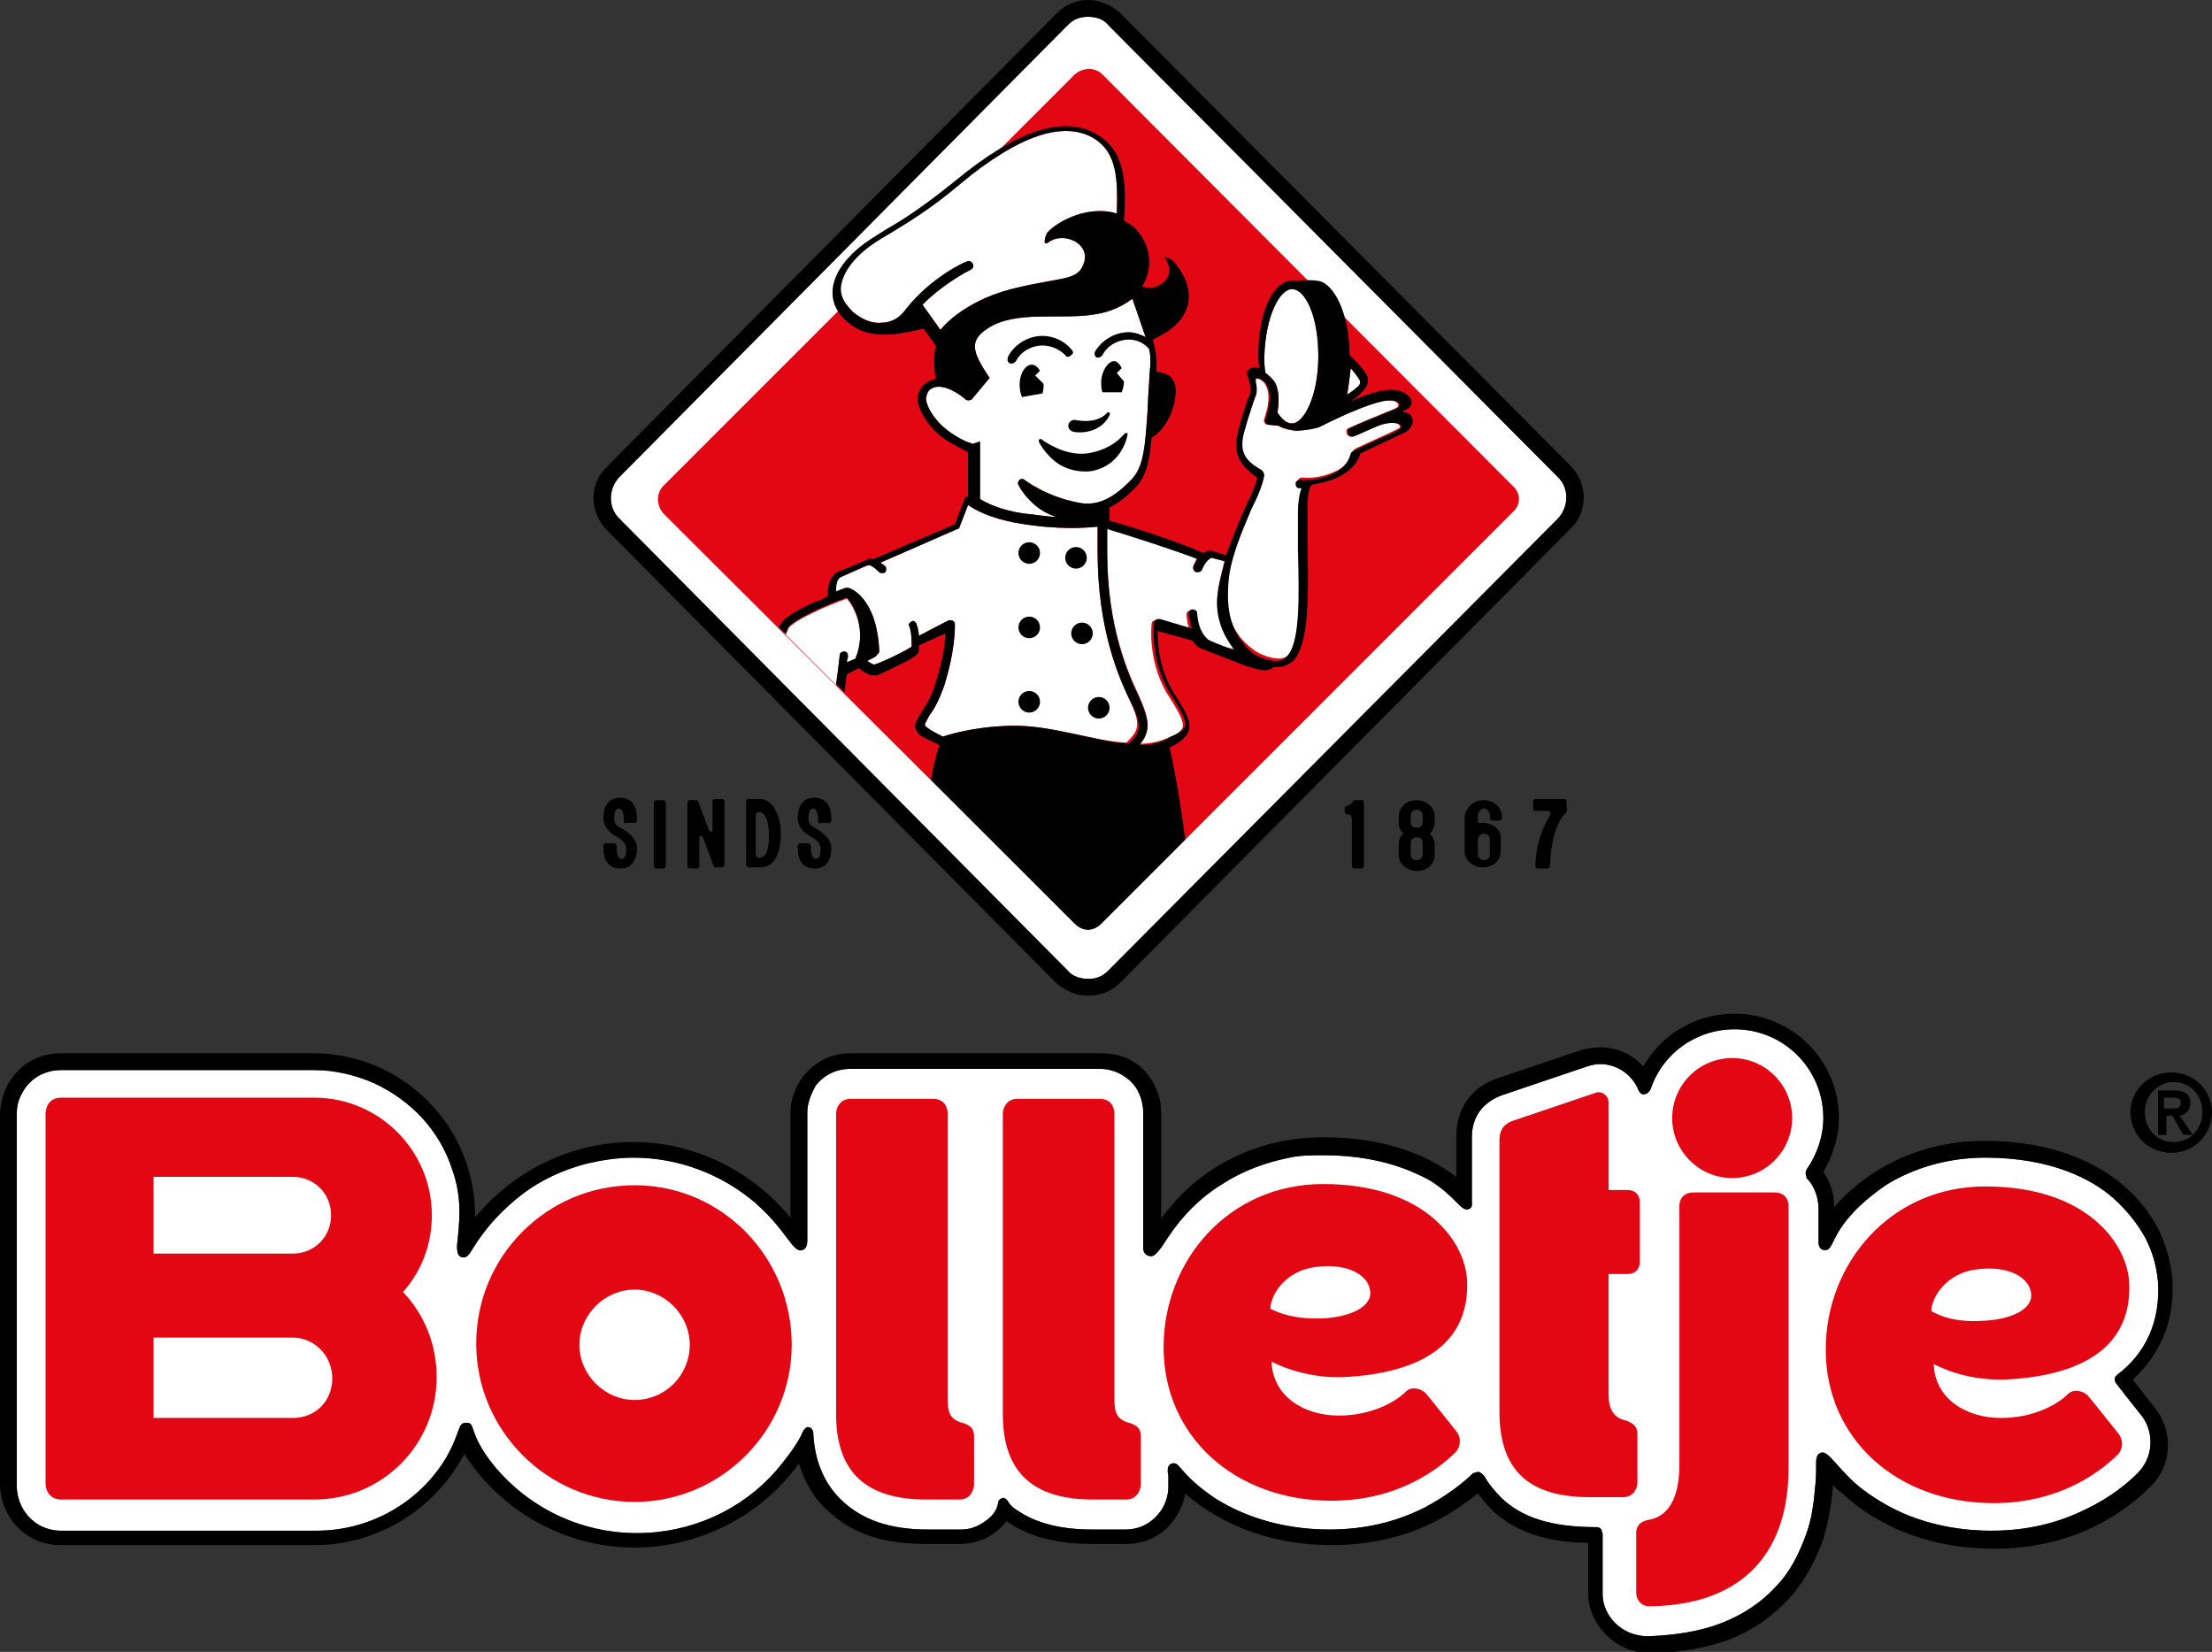 <?xml version="1.0" encoding="utf-8"?>
<!-- Generator: Adobe Illustrator 25.4.1, SVG Export Plug-In . SVG Version: 6.00 Build 0)  -->
<svg version="1.1" id="Laag_1" xmlns="http://www.w3.org/2000/svg" xmlns:xlink="http://www.w3.org/1999/xlink" x="0px" y="0px"
	 viewBox="0 0 184.4 137.7" style="enable-background:new 0 0 184.4 137.7;" xml:space="preserve">
<rect x="0" y="0" width="184.4" height="137.7" fill="#333333" stroke="none"/>
<style type="text/css">
	.st0{fill:#FFFFFF;}
	.st1{fill:#E30613;}
	.st2{fill:none;}
</style>
<g id="Woordbeeld">
	<path class="st0" d="M178.2,122.8c-0.8,0.8-2.2,2-4.3,3c-2.4,1.2-5,1.8-7.9,1.8c-3.1,0-6.3-0.7-9-2.3c-1.2-0.7-2.3-1.5-3.2-2.5
		c-0.4-0.4-0.8-0.9-1.2-1.3c-0.2-0.2-0.5-0.5-0.8-0.4c-0.3,0.1-0.4,0.4-0.4,0.8c0,0.7,0,1.5-0.1,2.2c0,0,0,0,0,0
		c-0.1,1.3-0.3,2.6-0.7,3.7c-0.6,1.7-1.4,3.3-2.6,4.5c-1.2,1.3-2.7,2.3-4.5,3s-3.8,1-6.1,1.1h0c-2.3,0-3.8-1.8-3.8-3.5v-4.9
		c0-0.1,0-0.1,0-0.1c0-0.1-0.1-0.3-0.1-0.4c-0.1-0.1-0.2-0.2-0.4-0.2c-2.8,0-5.8-0.4-7.9-2.4c-0.6-0.6-1.1-1.2-1.5-1.9
		c-0.1-0.1-0.2-0.2-0.4-0.3c0,0-0.1,0-0.1,0c-0.1,0-0.3,0.1-0.4,0.1c-0.8,0.8-2.2,1.9-4.1,2.9c-2.4,1.2-5,1.8-7.9,1.8
		c-3.5,0-6.8-0.9-9.5-2.6c-3.1-2.1-2.9-3.1-3.6-2.9c-0.4,0.1-0.4,0.6-0.3,1v0.9c0,0.7-0.2,1.4-0.6,2c-0.7,1-1.7,1.6-3,1.6H91
		c-2.5,0-4.6-0.5-6.2-1.6c-0.5-0.3-0.7-0.6-0.8-0.8c-0.2-0.2-0.3-0.3-0.5-0.2c-0.2,0.1-0.3,0.2-0.3,0.4c-0.1,0.7-0.6,1.2-1.2,1.6
		c-0.6,0.4-1.2,0.6-1.9,0.6h-2.8c-3.1,0-5.4-0.8-7.1-2.4c-1.6-1.5-2.3-3.5-2.4-5.6c0-0.3-0.2-0.5-0.3-0.5c-0.2-0.1-0.4,0-0.6,0.4
		c-0.2,0.5-0.7,1.4-2.2,3.2c0,0,0,0,0,0c-2.9,3.3-7.1,5.2-11.6,5.2c-4.7,0-9-2.1-11.9-5.6c-2.2-2.7-1.5-3.6-2.3-3.6
		c-0.8,0-0.4,0.6-1.7,2.9c-2.2,3.7-6.3,6.1-10.8,6.1H5.1c-2.3,0-3.7-1.9-3.7-3.7V92.9c0-0.3,0-1,0.4-1.7c0.6-1.2,1.8-2,3.3-2h21.1
		c1.7,0,3.4,0.4,5,1.1c1.5,0.7,2.9,1.7,4,2.9c1.1,1.2,2,2.7,2.5,4.3c0.4,1.1,0.6,2.3,0.6,3.5c0,0.9-0.1,1.9-0.2,2.8
		c0,0.4,0,0.9,0.4,1c0.4,0.1,0.6-0.2,0.9-0.7c1.1-1.8,2.5-3.3,4.2-4.6c1.6-1.2,3.4-2,5.3-2.5c1.3-0.3,2.6-0.5,3.9-0.5
		c3.8,0,7.4,1.4,10.2,3.8c0,0,0,0,0.1,0.1c0,0,0,0,0,0c2.5,2.2,3,4.1,3.8,3.8c0.3-0.1,0.4-0.4,0.4-0.8V92.7c0-0.7,0.3-1.5,0.7-2.2
		c0.7-0.9,1.7-1.4,2.9-1.4h20.8c1.1,0,2.1,0.5,2.8,1.3c0.5,0.6,0.8,1.5,0.8,2.3c0,0.6,0,1.3,0,1.9c0,1.3,0,2.7,0,4
		c0,1.2,0,2.5,0,3.8c0,0.5,0,1,0,1.6c0,0.3,0.1,0.6,0.5,0.7c0.4,0.1,0.6-0.2,1-0.7c0.2-0.3,0.4-0.6,0.6-0.9c1.2-1.8,2.7-3.3,4.5-4.4
		c1.7-1.1,3.6-1.8,5.6-2.2c0.9-0.2,1.9-0.2,2.8-0.2c4.1,0,6.9,1,8.9,2.1c2.1,1.3,2.6,2.6,3.2,2.4c0.4-0.1,0.3-0.5,0.3-0.7l0-1.9
		v-3.4c0-1.7,0.9-2.9,2.5-3.5l7.1-2.4c0.3-0.1,0.7-0.2,1.1-0.2c1.4,0,2.7,0.9,3.2,2.2c0.1,0.2,0.3,0.4,0.5,0.3
		c0.2,0,0.4-0.2,0.5-0.4c1-3,3.8-5,7-5c4.1,0,7.4,3.3,7.4,7.4c0,1.5-0.5,3-1.4,4.3c-0.1,0.2-0.1,0.4,0,0.6c0,0,0,0,0,0.1
		c0.9,0.9,1,2.1,1,2.6c0,0.9,0,1.9,0,2.8c0,0,0,0.6,0.5,0.6c1,0.1,0.2-2,5.1-5.4c2.4-1.5,5.3-2.3,8.3-2.3c5.5,0,8.9,1.8,10.7,3.4
		c1.1,1,2,2.1,2.7,3.4c0.6,1.2,0.9,2.4,1,3.6c0.2,3.2-1,5.9-3.4,7.7c-0.1,0.1-0.2,0.2-0.2,0.3s0,0.3,0.1,0.4c0.3,0.4,1,1.3,2.2,2.8
		C179.6,119.5,179.5,121.5,178.2,122.8z"/>
	<g>
		<path d="M177.8,115c2.3-2.1,3.5-4.9,3.3-8.3c-0.1-1.4-0.5-2.8-1.1-4.1c-0.7-1.4-1.7-2.7-3-3.8c-2-1.7-5.6-3.7-11.6-3.7
			c-4.8,0-9.2,1.9-12.3,5.3c-0.1,0.1-0.1,0.2-0.2,0.2c0-0.6-0.1-1.8-0.9-2.9c0.8-1.4,1.3-2.9,1.3-4.5c0-4.8-3.9-8.7-8.7-8.7
			c-3.2,0-6.1,1.7-7.6,4.4c-0.9-1-2.2-1.6-3.6-1.6c-0.5,0-1,0.1-1.5,0.2l-7.1,2.4c-2.1,0.7-3.4,2.5-3.4,4.8v3.4
			c-2.1-1.6-5.6-3.3-11.1-3.3c-4.8,0-9.2,1.9-12.3,5.3c-0.4,0.5-0.9,1-1.2,1.5v-8.9c0-1.1-0.4-2.2-1.1-3.1c-0.9-1.2-2.3-1.8-3.8-1.8
			H70.9c-1.6,0-3,0.7-4,2c-0.6,0.8-1,1.9-1,2.9v8.8c-3.2-3.9-8-6.3-13.1-6.3c-5.2,0-10,2.4-13.2,6.3c0-0.1,0-0.1,0-0.2
			c0-7.5-6.1-13.5-13.5-13.5H5.1c-2,0-3.6,1-4.5,2.7c-0.5,1-0.6,2-0.6,2.3v30.9c0,2.5,1.9,5.1,5.1,5.1h21.1c5.3,0,10.1-3,12.5-7.6
			c3.1,4.8,8.4,7.8,14.2,7.8c5.5,0,10.6-2.7,13.7-7c0.5,1.6,1.3,3,2.5,4c2,1.9,4.6,2.7,8.1,2.7h2.8c1.6,0,3-0.7,3.9-1.9
			c1.8,1.3,4.2,1.9,7.1,1.9h2.9c1.7,0,3.2-0.8,4.1-2.2c0.4-0.6,0.7-1.3,0.8-2c3.2,2.8,7.5,4.3,12.2,4.3c3,0,5.9-0.6,8.5-1.9
			c1.6-0.8,2.8-1.7,3.7-2.4c0.4,0.5,0.8,1,1.2,1.4c1.9,1.8,4.6,2.7,8,2.7v4.3c0,2.3,2.1,4.9,5.1,4.9h0c2.4,0,4.6-0.4,6.6-1.1
			c2-0.8,3.6-1.9,5-3.4c1.3-1.4,2.2-3.1,2.9-5c0.4-1.4,0.7-2.9,0.8-4.5c0.2,0.2,0.5,0.5,0.8,0.7c3.2,3,7.7,4.6,12.6,4.6
			c3,0,5.9-0.6,8.5-1.9c2.2-1.1,3.7-2.4,4.6-3.3c1.8-1.8,1.9-4.6,0.3-6.6C178.7,116.2,178.2,115.5,177.8,115z M178.2,122.8
			c-0.8,0.8-2.2,2-4.3,3c-2.4,1.2-5,1.8-7.9,1.8c-3.1,0-6.3-0.7-9-2.3c-1.2-0.7-2.3-1.5-3.2-2.5c-0.4-0.4-0.8-0.9-1.2-1.3
			c-0.2-0.2-0.5-0.5-0.8-0.4c-0.3,0.1-0.4,0.4-0.4,0.8c0,0.7,0,1.5-0.1,2.2c0,0,0,0,0,0c-0.1,1.3-0.3,2.6-0.7,3.7
			c-0.6,1.7-1.4,3.3-2.6,4.5c-1.2,1.3-2.7,2.3-4.5,3s-3.8,1-6.1,1.1h0c-2.3,0-3.8-1.8-3.8-3.5v-4.9c0-0.1,0-0.1,0-0.1
			c0-0.1-0.1-0.3-0.1-0.4c-0.1-0.1-0.2-0.2-0.4-0.2c-2.8,0-5.8-0.4-7.9-2.4c-0.6-0.6-1.1-1.2-1.5-1.9c-0.1-0.1-0.2-0.2-0.4-0.3
			c0,0-0.1,0-0.1,0c-0.1,0-0.3,0.1-0.4,0.1c-0.8,0.8-2.2,1.9-4.1,2.9c-2.4,1.2-5,1.8-7.9,1.8c-3.5,0-6.8-0.9-9.5-2.6
			c-3.1-2.1-2.9-3.1-3.6-2.9c-0.4,0.1-0.4,0.6-0.3,1v0.9c0,0.7-0.2,1.4-0.6,2c-0.7,1-1.7,1.6-3,1.6H91c-2.5,0-4.6-0.5-6.2-1.6
			c-0.5-0.3-0.7-0.6-0.8-0.8c-0.2-0.2-0.3-0.3-0.5-0.2c-0.2,0.1-0.3,0.2-0.3,0.4c-0.1,0.7-0.6,1.2-1.2,1.6c-0.6,0.4-1.2,0.6-1.9,0.6
			h-2.8c-3.1,0-5.4-0.8-7.1-2.4c-1.6-1.5-2.3-3.5-2.4-5.6c0-0.3-0.2-0.5-0.3-0.5c-0.2-0.1-0.4,0-0.6,0.4c-0.2,0.5-0.7,1.4-2.2,3.2
			c0,0,0,0,0,0c-2.9,3.3-7.1,5.2-11.6,5.2c-4.7,0-9-2.1-11.9-5.6c-2.2-2.7-1.5-3.6-2.3-3.6c-0.8,0-0.4,0.6-1.7,2.9
			c-2.2,3.7-6.3,6.1-10.8,6.1H5.1c-2.3,0-3.7-1.9-3.7-3.7V92.9c0-0.3,0-1,0.4-1.7c0.6-1.2,1.8-2,3.3-2h21.1c1.7,0,3.4,0.4,5,1.1
			c1.5,0.7,2.9,1.7,4,2.9c1.1,1.2,2,2.7,2.5,4.3c0.4,1.1,0.6,2.3,0.6,3.5c0,0.9-0.1,1.9-0.2,2.8c0,0.4,0,0.9,0.4,1
			c0.4,0.1,0.6-0.2,0.9-0.7c1.1-1.8,2.5-3.3,4.2-4.6c1.6-1.2,3.4-2,5.3-2.5c1.3-0.3,2.6-0.5,3.9-0.5c3.8,0,7.4,1.4,10.2,3.8
			c0,0,0,0,0.1,0.1c0,0,0,0,0,0c2.5,2.2,3,4.1,3.8,3.8c0.3-0.1,0.4-0.4,0.4-0.8V92.7c0-0.7,0.3-1.5,0.7-2.2c0.7-0.9,1.7-1.4,2.9-1.4
			h20.8c1.1,0,2.1,0.5,2.8,1.3c0.5,0.6,0.8,1.5,0.8,2.3c0,0.6,0,1.3,0,1.9c0,1.3,0,2.7,0,4c0,1.2,0,2.5,0,3.8c0,0.5,0,1,0,1.6
			c0,0.3,0.1,0.6,0.5,0.7c0.4,0.1,0.6-0.2,1-0.7c0.2-0.3,0.4-0.6,0.6-0.9c1.2-1.8,2.7-3.3,4.5-4.4c1.7-1.1,3.6-1.8,5.6-2.2
			c0.9-0.2,1.9-0.2,2.8-0.2c4.1,0,6.9,1,8.9,2.1c2.1,1.3,2.6,2.6,3.2,2.4c0.4-0.1,0.3-0.5,0.3-0.7l0-1.9v-3.4c0-1.7,0.9-2.9,2.5-3.5
			l7.1-2.4c0.3-0.1,0.7-0.2,1.1-0.2c1.4,0,2.7,0.9,3.2,2.2c0.1,0.2,0.3,0.4,0.5,0.3c0.2,0,0.4-0.2,0.5-0.4c1-3,3.8-5,7-5
			c4.1,0,7.4,3.3,7.4,7.4c0,1.5-0.5,3-1.4,4.3c-0.1,0.2-0.1,0.4,0,0.6c0,0,0,0,0,0.1c0.9,0.9,1,2.1,1,2.6c0,0.9,0,1.9,0,2.8
			c0,0,0,0.6,0.5,0.6c1,0.1,0.2-2,5.1-5.4c2.4-1.5,5.3-2.3,8.3-2.3c5.5,0,8.9,1.8,10.7,3.4c1.1,1,2,2.1,2.7,3.4
			c0.6,1.2,0.9,2.4,1,3.6c0.2,3.2-1,5.9-3.4,7.7c-0.1,0.1-0.2,0.2-0.2,0.3s0,0.3,0.1,0.4c0.3,0.4,1,1.3,2.2,2.8
			C179.6,119.5,179.5,121.5,178.2,122.8z"/>
	</g>
	<path d="M181,89.4c-1.9,0-3.4,1.5-3.4,3.3c0,1.9,1.5,3.4,3.4,3.4c1.9,0,3.4-1.5,3.4-3.4C184.4,90.9,182.9,89.4,181,89.4z
		 M181.8,91.9c0,0.5-0.3,0.5-0.8,0.5h-0.6v-0.9h0.7C181.6,91.5,181.8,91.6,181.8,91.9z M181.7,93c0.6-0.1,0.9-0.5,0.9-1
		c0-0.7-0.4-1.1-1.3-1.1h-1.4v3.7h0.7v-1.6h0.5l0.9,1.6h0.8c-0.4,0.4-1,0.6-1.6,0.6c-1.4,0-2.4-1.1-2.4-2.5c0-1.4,1.1-2.5,2.4-2.5
		c1.4,0,2.4,1.1,2.4,2.5c0,0.8-0.3,1.4-0.8,1.9L181.7,93z"/>
	<g>
		<g>
			<g>
				<g>
					<path class="st1" d="M80,125c-0.7,0-1.6,0-2.8,0c-4.9,0-7.5-2.2-7.5-7.1c0,0,0-24.7,0-25.1s0.3-1.2,1.2-1.2c0.7,0,4.9,0,6.9,0
						c0.9,0,1.2,0.7,1.2,1.2c0,0.3,0,23.7,0,23.7c0,1.1,0.1,1.8,1.2,2.1c0.7,0.2,1,0.5,1,1.1c0,1.4,0,3.9,0,4.1
						C81.2,124,81,125,80,125z"/>
					<path class="st1" d="M93.9,125c-0.7,0-1.6,0-2.8,0c-4.9,0-7.5-2.2-7.5-7.1c0,0,0-24.7,0-25.1s0.3-1.2,1.2-1.2
						c0.7,0,4.9,0,6.9,0c0.9,0,1.2,0.7,1.2,1.2c0,0.3,0,23.7,0,23.7c0,1.1,0.1,1.8,1.2,2.1c0.7,0.2,1,0.5,1,1.1c0,1.4,0,3.9,0,4.1
						C95.1,124,94.9,125,93.9,125z"/>
					<path class="st1" d="M106,113.5L106,113.5c0.1,2.9,2.7,4.5,5.6,4.5c2.7,0,4.7-1.1,5.6-2c0.5-0.5,1.4-0.2,1.7,0.2
						c0.2,0.2,1.6,2,2.5,3.1c0.4,0.5,0.4,1.2,0,1.7c-1.4,1.4-4.8,4.1-10.4,4.1c-8.1,0-14-5.4-14-12.8c0-7.2,5.4-13.6,13.3-13.6
						c8.6,0,11.9,4.9,12,8.1c0.2,5.2-3.8,7.7-10.4,8C108.5,114.9,106,113.5,106,113.5z M110.2,109.9c2.4-0.1,4.3-1,4-2.4
						c-0.2-1.2-1.8-2.2-4.4-1.9c-2.8,0.3-3.9,2.5-3.9,3.5C106,109.1,107.3,110,110.2,109.9z"/>
					<path class="st1" d="M161.2,113.7L161.2,113.7c0.1,2.9,2.7,4.5,5.6,4.5c2.7,0,4.7-1.1,5.6-2c0.5-0.5,1.4-0.2,1.7,0.2
						c0.2,0.2,1.6,2,2.5,3.1c0.4,0.5,0.4,1.2,0,1.7c-1.4,1.4-4.8,4.1-10.4,4.1c-8.1,0-14-5.4-14-12.8c0-7.2,5.4-13.6,13.3-13.6
						c8.6,0,11.9,4.9,12,8.1c0.2,5.2-3.8,7.7-10.4,8C163.6,115.1,161.2,113.7,161.2,113.7z M165.3,110.1c2.4-0.1,4.3-1,4-2.4
						c-0.2-1.2-1.8-2.2-4.4-1.9c-2.8,0.3-3.9,2.5-3.9,3.5C161.1,109.3,162.4,110.3,165.3,110.1z"/>
				</g>
				<path class="st1" d="M52.9,125.2c-7.2,0-13.2-5.9-13.2-13.2s5.9-13.2,13.2-13.2S66,104.8,66,112.1
					C66,119.3,60.1,125.2,52.9,125.2z M52.9,107.5c-2.5,0-4.6,2.1-4.6,4.6s2.1,4.6,4.6,4.6c2.6,0,4.6-2.1,4.6-4.6
					S55.4,107.5,52.9,107.5z"/>
				<circle class="st1" cx="144.4" cy="93.2" r="5"/>
				<path class="st1" d="M140,100.6v21.5c0,2.4-0.7,4.3-2.6,4.6c-1.1,0.2-1,1.1-1,1.1s0,4.6,0,5s0.3,1.1,1.1,1.1
					c8.2-0.1,11.6-4.9,11.6-11.5v-21.8c0,0,0.1-1.2-1.2-1.2s-5.5,0-6.7,0C139.9,99.4,140,100.6,140,100.6z"/>
			</g>
			<path class="st1" d="M134.1,106.2h1.6c0.6,0,1-0.4,1-1v-5c0-0.6-0.4-1-1-1h-1.6v-7.3c0-0.6-0.6-1-1.1-0.8l-6.8,2.3
				c-0.7,0.2-1.2,0.7-1.2,1.6v22.7c0,4.9,2.5,7.1,7.5,7.1c1.2,0,2.1,0,2.8,0c1,0,1.2-0.9,1.2-1.2c0-0.2,0-2.7,0-4.1
				c0-0.6-0.4-0.9-1-1.1c-1-0.2-1.4-1-1.4-2.1c0,0,0-4.3,0-9.3L134.1,106.2L134.1,106.2z"/>
		</g>
		<path class="st1" d="M33.6,107.7c1.5-1.7,2.4-3.9,2.4-6.4c0-5.4-4.4-9.8-9.8-9.8c0,0-19.8,0-21.1,0s-1.3,1.3-1.3,1.3
			s0,30.7,0,30.9c0,0.6,0.4,1.3,1.3,1.3c1.2,0,21.1,0,21.1,0c5.7,0,10.2-4.6,10.2-10.2C36.4,112.1,35.4,109.6,33.6,107.7z
			 M24.4,98.1L24.4,98.1c1.8,0,3.2,1.4,3.2,3.2s-1.4,3.2-3.2,3.2H12.8v-6.4C12.8,98.1,24.4,98.1,24.4,98.1z M24.4,118.2H12.8v-6.7
			h11.6l0,0c1.8,0,3.3,1.5,3.3,3.4S26.3,118.2,24.4,118.2L24.4,118.2z"/>
	</g>
</g>
<g id="Sinds_1867">
	<g>
		<path d="M52,68.5v-0.2c0-0.6-0.2-0.9-0.4-0.9c-0.3,0-0.4,0.3-0.4,0.9c0,0.3,0.2,0.6,0.7,0.8c0.8,0.5,1.2,1,1.2,1.6
			c0,1.1-0.5,1.7-1.4,1.7c-0.9,0-1.4-0.6-1.4-1.7v-0.2c0-0.1,0.1-0.2,0.2-0.2h0.7c0.1,0,0.2,0.1,0.2,0.2v0.2c0,0.6,0.2,0.9,0.4,0.9
			c0.3,0,0.4-0.3,0.4-0.9c0-0.3-0.2-0.6-0.7-0.9c-0.8-0.4-1.2-1-1.2-1.6c0-1.1,0.5-1.7,1.4-1.7c0.9,0,1.4,0.6,1.4,1.7v0.2
			c0,0.1-0.1,0.2-0.2,0.2h-0.7C52.1,68.7,52,68.6,52,68.5z"/>
		<path d="M55.5,66.9v5.3c0,0.1-0.1,0.2-0.2,0.2h-0.6c-0.1,0-0.2-0.1-0.2-0.2v-5.3c0-0.1,0.1-0.2,0.2-0.2h0.6
			C55.4,66.7,55.5,66.8,55.5,66.9z"/>
		<path d="M58.2,66.8l0.9,2.4c0.1,0.2,0.3,0.2,0.3-0.1v-2.3c0-0.1,0.1-0.2,0.2-0.2h0.6c0.1,0,0.2,0.1,0.2,0.2v5.3
			c0,0.1-0.1,0.2-0.2,0.2h-0.6c-0.1,0-0.1,0-0.1-0.1l-0.9-2.4c-0.1-0.2-0.3-0.2-0.3,0.1v2.3c0,0.1-0.1,0.2-0.2,0.2h-0.6
			c-0.1,0-0.2-0.1-0.2-0.2v-5.3c0-0.1,0.1-0.2,0.2-0.2h0.6C58.1,66.7,58.2,66.8,58.2,66.8z"/>
		<path d="M65.1,69.5c0,1.1-0.3,2.8-1.7,2.8h-1c-0.1,0-0.2-0.1-0.2-0.2v-5.3c0-0.1,0.1-0.2,0.2-0.2h1C64.7,66.7,65.1,68.5,65.1,69.5
			z M63.2,71.5h0.1c0.8,0,0.8-1.4,0.8-1.9c0-0.5-0.1-1.9-0.8-1.9c-0.2,0-0.3,0.1-0.3,0.3v3.3C63.1,71.3,63.1,71.5,63.2,71.5z"/>
		<path d="M68.2,68.5v-0.2c0-0.6-0.2-0.9-0.4-0.9c-0.3,0-0.4,0.3-0.4,0.9c0,0.3,0.2,0.6,0.7,0.8c0.8,0.5,1.2,1,1.2,1.6
			c0,1.1-0.5,1.7-1.4,1.7c-0.9,0-1.4-0.6-1.4-1.7v-0.2c0-0.1,0.1-0.2,0.2-0.2h0.7c0.1,0,0.2,0.1,0.2,0.2v0.2c0,0.6,0.2,0.9,0.4,0.9
			c0.3,0,0.4-0.3,0.4-0.9c0-0.3-0.2-0.6-0.7-0.9c-0.8-0.4-1.2-1-1.2-1.6c0-1.1,0.5-1.7,1.4-1.7s1.4,0.6,1.4,1.7v0.2
			c0,0.1-0.1,0.2-0.2,0.2h-0.7C68.3,68.7,68.2,68.6,68.2,68.5z"/>
	</g>
	<g>
		<path d="M113.7,66.9v5.3c0,0.1-0.1,0.2-0.2,0.2h-0.6c-0.1,0-0.2-0.1-0.2-0.2v-3.9c0-0.2-0.1-0.4-0.2-0.4h-0.2
			c-0.1,0-0.2-0.1-0.2-0.2v-0.4c0-0.1,0.2-0.1,0.4-0.2c0.1-0.1,0.3-0.2,0.3-0.3c0-0.1,0.1-0.1,0.2-0.1h0.5
			C113.7,66.7,113.7,66.8,113.7,66.9z"/>
		<path d="M118.1,66.7c0.8,0,1.5,0.6,1.5,1.3v0.6c0,0.3-0.2,0.7-0.4,0.9c0.2,0.2,0.4,0.5,0.4,0.9v0.9c0,0.8-0.7,1.3-1.5,1.3
			c-0.8,0-1.5-0.6-1.5-1.3v-0.9c0-0.3,0.1-0.7,0.4-0.9c-0.2-0.2-0.4-0.5-0.4-0.9V68C116.7,67.2,117.3,66.7,118.1,66.7z M118.1,69
			c0.2,0,0.5-0.1,0.5-0.5V68c0-0.4-0.3-0.5-0.5-0.5c-0.2,0-0.5,0.1-0.5,0.5v0.6C117.6,68.9,117.9,69,118.1,69z M118.1,71.7
			c0.2,0,0.5-0.1,0.5-0.5v-0.9c0-0.4-0.2-0.5-0.5-0.5c-0.2,0-0.5,0.1-0.5,0.5v0.9C117.6,71.6,117.9,71.7,118.1,71.7z"/>
		<path d="M123.7,66.7c0.8,0,1.5,0.6,1.5,1.3v0.2c0,0.1-0.1,0.2-0.2,0.2h-0.6c-0.1,0-0.2-0.1-0.2-0.2V68c0-0.4-0.3-0.6-0.5-0.6
			c-0.2,0-0.4,0.2-0.5,0.5v0.4c0,0.2,0.1,0.4,0.2,0.3c0.1,0,0.1,0,0.2,0c0.8,0,1.5,0.5,1.5,1.2v1.2c0,0.8-0.7,1.3-1.5,1.3
			c-0.8,0-1.5-0.6-1.5-1.3V68C122.3,67.2,122.9,66.7,123.7,66.7z M123.7,71.7c0.2,0,0.5-0.1,0.5-0.5v-1.2c0-0.4-0.3-0.5-0.5-0.5
			c-0.2,0-0.4,0.1-0.5,0.5v1.3C123.3,71.6,123.5,71.7,123.7,71.7z"/>
		<path d="M130.6,66.9c0,0.6,0.1,0.7-0.1,0.9c-0.9,0.9-1.2,2.6-1.3,4.4c0,0.1-0.1,0.2-0.2,0.2h-0.8c-0.1,0-0.2-0.1-0.2-0.2
			c0-1.4,0.4-2.9,1.2-4.2c0.1-0.2,0.1-0.4-0.2-0.4h-1c-0.1,0-0.2-0.1-0.2-0.2v-0.6c0-0.1,0.1-0.2,0.2-0.2h2.5
			C130.6,66.7,130.6,66.8,130.6,66.9z"/>
	</g>
</g>
<g id="Ruit">
	<path class="st0" d="M90.7,1.4c-0.7,0-1.2,0.2-1.7,0.7L51.6,39.8c-0.9,1-0.9,2.5,0,3.4L89,80.9c0.4,0.5,1.1,0.7,1.7,0.7
		c0.7,0,1.2-0.2,1.7-0.7l37.5-37.7c0.9-1,0.9-2.5,0-3.4L92.4,2.1C92,1.6,91.4,1.4,90.7,1.4z"/>
	<path class="st1" d="M126.1,40.5L91.9,6.2c-0.6-0.6-1.6-0.6-2.3,0L55.3,40.5c-0.6,0.6-0.6,1.6,0,2.3L89.6,77
		c0.3,0.3,0.7,0.5,1.1,0.5c0.4,0,0.8-0.2,1.1-0.5l34.3-34.3C126.8,42.1,126.8,41.1,126.1,40.5z"/>
	<path d="M90.7,83c-1,0-1.9-0.4-2.7-1.1L50.6,44.2c-1.5-1.5-1.5-3.9,0-5.3L88.1,1.1C88.8,0.4,89.7,0,90.7,0s1.9,0.4,2.7,1.1
		l37.5,37.7c1.5,1.5,1.5,3.9,0,5.3L93.4,81.9C92.7,82.6,91.8,83,90.7,83z M90.7,1.4c-0.7,0-1.2,0.2-1.7,0.7L51.6,39.8
		c-0.9,1-0.9,2.5,0,3.4L89,80.9c0.4,0.5,1.1,0.7,1.7,0.7c0.7,0,1.2-0.2,1.7-0.7l37.5-37.7c0.9-1,0.9-2.5,0-3.4L92.4,2.1
		C92,1.6,91.4,1.4,90.7,1.4z"/>
</g>
<g id="Bakker">
	<g>
		<path class="st0" d="M112.6,30.7c0.2,0.2,0.5,0.6,0.7,0.9c0.2,0.3,0,0.6-0.2,0.7c-0.2,0.2-0.5,0.4-0.8,0.6
			C112.4,32.4,112.5,31.5,112.6,30.7z"/>
		<path class="st0" d="M107.7,24.1c1.1,0,2.2,2.2,2.2,5.6c0,3.3-1.2,5.6-2.2,5.6c-0.4,0-0.8-0.3-1.2-0.9c0.1-0.7,0.2-1.7-0.2-2.5
			c-0.2-0.3-0.5-0.6-0.8-0.8c-0.1-0.5-0.1-0.8-0.1-1.4C105.5,26.3,106.7,24.1,107.7,24.1z"/>
		<path class="st0" d="M76.9,25.4c1.9-1.9,4-2.9,4-2.9c0.2-0.1,0.3-0.3,0.2-0.5c-0.1-0.2-0.3-0.3-0.5-0.2c-0.1,0-3,1.3-5.1,4
			c-0.5,0.7-1.2,1.1-2,1.1c-0.8,0.1-1.7-0.3-2.4-0.9c-0.6-0.6-1-1.2-1-1.9c0-0.8,0.5-1.8,1.4-2.7c0.8-0.8,1.6-1.3,2.8-2
			c1.3-0.8,3.2-1.9,5.8-4.1c4.9-4.1,8.7-5.3,11.2-3.7c1.8,1.2,1.9,3.3,1.8,6.2c-2.2-0.7-4.8,0.5-5.8,1.6C87,20,87,20.5,87.4,20.2
			c1.2-0.9,3.4,0,3,1.6c-0.5,1.7-1.7,1.2-6.1,2.3c-4.2,1.1-5.9,3.4-5.9,3.4c0,0,0,0,0,0L76.9,25.4z"/>
		<path class="st0" d="M79.3,36.1c-1.2-0.8-2-2-2.1-2.8c0-0.3,0.1-0.6,0.3-0.8c1.1-0.9,3,0.8,3,0.8c0.1,0.1,0.3,0.1,0.5,0l0,0l0,0
			c0,0,0,0,0,0c0,0,0,0,0,0l1.5-1.8c-1.5-2.2-1.7-3.1-0.2-4.1c2.4-1.6,6.1-0.7,9-1.2c1.3-0.2,2.3-0.7,3.1-1.3c0.2,0.6,0.7,2,1.1,3.2
			c-0.4-0.2-0.9-0.4-1.4-0.4c-1.1,0-2.2,0.6-2.8,1.6c-0.1,0.2,0,0.4,0.1,0.5c0.1,0,0.1,0,0.2,0c0.1,0,0.2-0.1,0.3-0.2
			c0.4-0.8,1.3-1.3,2.2-1.3c0.7,0,1.3,0.3,1.7,0.8c0.1,0.4,0.1,0.8,0.1,1.1c0,0.5-0.1,1.1-0.1,1.6c-0.1,1.2-0.1,2.2-0.2,3.4
			c-0.2,2.7-0.4,4-1.5,5c-1.5,1.5-2.8,2-4.2,1.7c-2.7-0.5-4.5-1.9-4.5-1.9c-0.1-0.1-0.3-0.1-0.4,0s-0.2,0.3-0.1,0.4
			c0,0.1,1.1,2.1,3.2,2.7c0.1,0,0.1,0,0.2,0c-0.9,0-1.9-0.2-3-0.3c-2-0.3-3.1-0.9-3.6-1.2v-4.5v-0.3L81.1,37
			C81.1,37,80.3,36.8,79.3,36.1z"/>
		<path class="st0" d="M84.2,60.5c-3.3,0.1-5.2,0.8-5.6,0.9c-0.4-0.2-0.8-0.4-1.1-0.6c-0.3-0.2-0.4-0.3-0.4-0.4
			c0-0.1,0.2-0.4,0.4-0.8c0.4-0.5,0.8-1.3,1.2-2.4c1-3.2,0.9-5.1,0.9-5.2c0-0.2-0.2-0.3-0.4-0.3c0,0,0,0,0,0c-0.1,0-0.1,0-0.1,0
			L76.6,53c0-0.3-0.1-0.7-0.2-1c-0.1-0.2-0.3-0.3-0.4-0.2c-0.2,0.1-0.3,0.3-0.2,0.4c0.2,0.5,0.2,1.3,0.2,1.7v0
			c-0.4,0.3-2.2,1.2-3.1,1.5c-0.1,0-0.3-0.1-0.6-0.3c0.3-0.2,0.7-0.3,0.8-0.5c0.1-0.1,0.2-0.2,0.2-0.3c-0.2-4.6-2.5-5.3-2.6-5.3
			c-0.1,0-0.1,0-0.2,0l-0.8,0.3c0-0.4,0-1,0.4-1.2c0.7-0.3,2-0.9,2.3-1c0.1,0,0.4,0.1,0.9,0.6c0.1,0.1,0.4,0.1,0.5,0s0.1-0.4,0-0.5
			c-0.1-0.1-0.3-0.2-0.4-0.3l6.4-2.8c0.1,0,0.2-0.1,0.2-0.2l0.7-1.8c0.6,0.4,1.8,1.1,4.1,1.5c3.4,0.6,5.8,0.4,6.7,0.3
			c0,0.7,0,1.9,0,2.1c0,6.5,1.8,10.5,2.6,12.2c1.1,2.3,0.8,2.7-0.2,3.7c0,0,0,0,0,0C91.2,61.8,87.6,60.4,84.2,60.5z"/>
		<path class="st0" d="M100.5,53.4c-0.1-0.1-0.8-0.6-0.9-2.2c0-0.2-0.2-0.3-0.4-0.3c-0.2,0-0.3,0.2-0.3,0.4c0.1,0.5,0.1,0.9,0.3,1.2
			l-2.7-0.8l0,0c0,0-0.1,0-0.1,0c-0.2,0-0.4,0.1-0.4,0.3c0,0.1-0.4,3.4,1.6,6.3c0.7,1.1,1.1,1.9,1,2.3c-0.1,0.3-0.4,0.6-1.2,0.9
			c-0.7,0.3-1.5,0.5-2.4,0.5c0.9-1.1,0.9-1.9-0.1-4.1c-0.8-1.7-2.6-5.6-2.6-11.9c0-0.2,0-1.3,0-2c2.3,0.7,5.7,1.8,7.5,2.5
			c0,0,0,0,0,0c-0.1,0.2-0.2,0.4-0.3,0.6c-0.1,0.2,0,0.4,0.2,0.5c0.1,0,0.1,0,0.2,0c0.1,0,0.3-0.1,0.3-0.2c0.3-0.7,0.6-0.9,0.8-1
			c0.3,0.1,0.8,0.2,1.1,0.3c0,0-0.1,0.4-0.2,0.8c-0.3,1.2-0.7,2.7-0.2,4.3c0.2,0.8,0.7,1.6,1.2,2.3
			C101.6,53.9,100.6,53.5,100.5,53.4z"/>
		<path class="st0" d="M115.6,36.2c-0.7,0.3-2.4,1.1-2.4,1.1s-0.3,0.1-0.4,0.3c-0.1,0.4-0.4,1.2-1.5,1.7c-1.5,0.7-2.7,0.5-2.7,0.5
			c-0.2,0-0.4,0.1-0.4,0.3s0.1,0.4,0.3,0.4c0,0,0.1,0,0.2,0c-0.2,0.5-0.3,1.3-0.3,1.9c0,1.1,0,2.2,0,3.2c0.1,4.1,0.2,7.9-1,9
			c-0.2,0.2-0.5,0.3-0.8,0.3c-0.2,0-1.1-0.1-1.9-0.6c-1.9-1.3-2.6-3-2.4-5.7v0c0.1-2,1.1-4.3,1.9-6.1c0.6-1.2,1-2.2,1.1-2.9
			c0-0.1-0.1-0.3-0.2-0.4c-1.4-0.8-1.9-1.5-1.5-3.1c0.3-1.1,0.6-2,0.8-2.6c0.1-0.2,0.1-0.4,0.2-0.5c0.2-0.7-0.1-1.3,0-1.4
			c0.2-0.2,0.8,0.2,0.9,0.5c0.6,1-0.1,2.7-0.1,2.8c-0.1,0.2,0,0.4,0.2,0.5c0.1,0,1,0.1,1,0.1c0.2,0.2,0.5,0.2,0.7,0.3
			c0.2,0,0.4,0.1,0.7,0.1c0.7,0,1.7-0.2,1.9-0.3c0,0,0,0,0,0c0,0,2-1,2.8-1.3c1.9-0.8,3.3-1.2,3.8-0.7c0.2,0.3-0.1,0.4-0.3,0.5
			c-0.5,0.2-3.2,1.3-3.8,1.6c-0.2,0.1-0.2,0.3-0.1,0.5c0.1,0.2,0.3,0.2,0.4,0.2c0.1,0,1.6-0.7,2.1-0.9c0.7-0.3,1.9-0.4,1.9,0.1
			C116.9,35.6,116,36,115.6,36.2z"/>
		<path class="st0" d="M65.5,52.9c0.1-0.2,0.2-0.4,0.2-0.5c0.5-0.7,3.2-1.9,4.9-2.5l0,0h0c0.6,0.7,1.7,2.7,0.7,5.1
			c-0.2,0.1-0.5,0.2-0.7,0.3c0-0.3,0.1-0.5,0.1-0.5c0-0.2-0.1-0.4-0.3-0.4c-0.2,0-0.4,0.1-0.4,0.3c0,0-0.1,1-0.3,2.4L65.5,52.9z"/>
	</g>
	<g>
		<g>
			<g>
				<g>
					<circle cx="85.8" cy="46.1" r="0.9"/>
					<circle cx="89.7" cy="46.5" r="0.9"/>
					<circle cx="85.8" cy="58.5" r="0.9"/>
					<circle cx="91.6" cy="59" r="0.9"/>
					<circle cx="85.8" cy="52.3" r="0.9"/>
					<circle cx="90.2" cy="52.8" r="0.9"/>
				</g>
				<g>
					<path d="M90.6,37.8c-1.8,0.2-3.4-0.9-3.8-1.2c0,0-0.1,0-0.1,0c-0.1,0-0.1,0.1-0.1,0.2c0,0.1,0.6,1.1,1.4,1.7
						c0.5,0.4,1.4,0.8,2.4,0.8c0.3,0,0.6,0,0.9-0.1c2.3-0.6,2.7-2.9,2.7-3c0-0.1,0-0.1-0.1-0.1c-0.1,0-0.1,0-0.2,0.1
						C93.6,36.3,92.7,37.5,90.6,37.8z"/>
					<path d="M93.5,32.7c0.1-0.2,0.2-0.6,0.2-0.9c0,0,0,0,0,0l-0.6-0.7l0.4-0.4c-0.1-0.3-0.4-0.6-0.6-0.6c-0.5,0-1,0.7-1.1,1.6
						c0,0.4,0,0.7,0.1,1C92.6,32.7,93.1,32.7,93.5,32.7z"/>
					<path d="M87,32C87,32,87,31.9,87,32l-0.7-0.7l0.4-0.4c-0.2-0.3-0.4-0.5-0.7-0.5c-0.5,0-1,0.7-1,1.7c0,0.4,0.1,0.8,0.2,1
						c0.5-0.1,1.1-0.2,1.7-0.3C87,32.5,87,32.2,87,32z"/>
					<path d="M84.2,30.3c0.1,0,0.1,0,0.2,0c0.1,0,0.2-0.1,0.3-0.2c0.4-0.8,1.3-1.3,2.2-1.3c0.7,0,1.4,0.3,1.9,0.8
						c0.1,0.2,0.3,0.2,0.5,0c0.2-0.1,0.2-0.3,0-0.5c-0.6-0.7-1.5-1.1-2.4-1.1c-1.1,0-2.2,0.6-2.8,1.6C83.9,30,84,30.2,84.2,30.3z"/>
					<path d="M89.5,36c1.2,0.2,2.5-0.3,3-1.4c0.1-0.2-0.1-0.3-0.2-0.2c0,0-0.7,1-2.7,0.6C89,35,88.8,35.8,89.5,36z"/>
				</g>
			</g>
		</g>
		<g>
			<path class="st2" d="M113.3,31.6c-0.2-0.3-0.5-0.6-0.7-0.9c-0.1,0.8-0.2,1.7-0.4,2.2c0.3-0.2,0.6-0.5,0.8-0.6
				C113.2,32.2,113.5,32,113.3,31.6z"/>
			<path class="st2" d="M70,54.7c0-0.2,0.2-0.3,0.4-0.3c0.2,0,0.3,0.2,0.3,0.4c0,0,0,0.2-0.1,0.5c0.2-0.1,0.4-0.2,0.7-0.3
				c1-2.4-0.1-4.4-0.7-5.1c0,0,0,0,0,0l0,0c-1.7,0.6-4.4,1.8-4.9,2.5c-0.1,0.1-0.2,0.3-0.2,0.5l4.2,4.2C69.8,55.7,69.9,54.7,70,54.7
				z"/>
			<path class="st2" d="M106.3,31.8c0.5,0.8,0.3,1.8,0.2,2.5c0.4,0.6,0.8,0.9,1.2,0.9c1.1,0,2.2-2.2,2.2-5.6c0-3.3-1.2-5.6-2.2-5.6
				s-2.2,2.2-2.2,5.6c0,0.5,0,0.9,0.1,1.4C105.8,31.2,106.2,31.6,106.3,31.8z"/>
			<path class="st2" d="M77.1,61.5c-0.5-0.3-0.7-0.5-0.8-0.8c-0.1-0.4,0.2-0.8,0.5-1.3c0.3-0.5,0.8-1.2,1.1-2.2
				c0.7-2.1,0.8-3.6,0.9-4.4l-2.2,1c0,0.1,0,0.2,0,0.2v0.1c0,0.3-0.1,0.5-1.6,1.2c-0.8,0.4-1.6,0.7-1.9,0.9c-0.1,0-0.2,0-0.3,0
				c-0.3,0-0.7-0.1-1.2-0.6l-0.2,0.1c-0.4,0.2-0.8,0.4-0.8,0.4c0,0,0,0,0,0c-0.1,0.4-0.1,1-0.2,1.5l7.3,7.3c0.2-1,0.4-2,0.7-2.9
				C77.9,61.9,77.4,61.7,77.1,61.5z"/>
			<path class="st2" d="M91.6,46.1c0-0.2,0-1.5,0-2.1c-0.9,0.1-3.3,0.3-6.7-0.3c-2.3-0.4-3.5-1-4.1-1.5l-0.7,1.8
				c0,0.1-0.1,0.2-0.2,0.2l-6.4,2.8c0.1,0.1,0.3,0.2,0.4,0.3c0.1,0.1,0.1,0.4,0,0.5c-0.1,0.1-0.4,0.1-0.5,0
				c-0.5-0.5-0.8-0.6-0.9-0.6c-0.3,0.1-1.6,0.7-2.3,1c-0.4,0.2-0.4,0.7-0.4,1.2l0.8-0.3c0.1,0,0.1,0,0.2,0c0.1,0,2.3,0.8,2.6,5.3
				c0,0.1-0.1,0.3-0.2,0.3c-0.2,0.1-0.5,0.3-0.8,0.5c0.3,0.2,0.5,0.3,0.6,0.3c0.9-0.4,2.7-1.2,3.1-1.5v0c0-0.5,0-1.2-0.2-1.7
				c-0.1-0.2,0-0.4,0.2-0.4c0.2-0.1,0.4,0,0.4,0.2c0.1,0.3,0.2,0.7,0.2,1l2.4-1.1c0,0,0.1,0,0.1,0c0,0,0,0,0,0
				c0.2,0,0.4,0.1,0.4,0.3c0,0.1,0.1,2-0.9,5.2c-0.4,1.1-0.8,1.8-1.2,2.4c-0.2,0.3-0.4,0.7-0.4,0.8c0,0.1,0.1,0.2,0.4,0.4
				c0.3,0.2,0.7,0.4,1.1,0.6c0.4-0.2,2.2-0.9,5.6-0.9c3.4-0.1,7,1.2,9.9,1.5c0,0,0,0,0,0c1-1,1.2-1.5,0.2-3.7
				C93.5,56.6,91.6,52.6,91.6,46.1z"/>
			<path class="st2" d="M98.5,60.7c0.1-0.4-0.3-1.2-1-2.3c-1.9-2.9-1.6-6.2-1.6-6.3c0-0.2,0.2-0.3,0.4-0.3c0,0,0.1,0,0.1,0l0,0
				l2.7,0.8c-0.1-0.3-0.2-0.8-0.3-1.2c0-0.2,0.1-0.4,0.3-0.4c0.2,0,0.4,0.1,0.4,0.3c0.2,1.5,0.8,2.1,0.9,2.2
				c0.2,0.1,1.1,0.5,2.2,0.9c-0.5-0.7-0.9-1.5-1.2-2.3c-0.4-1.6-0.1-3.1,0.2-4.3c0.1-0.4,0.2-0.8,0.2-0.8c-0.3-0.1-0.8-0.3-1.1-0.3
				c-0.1,0.1-0.5,0.4-0.8,1c-0.1,0.1-0.2,0.2-0.3,0.2c-0.1,0-0.1,0-0.2,0c-0.2-0.1-0.3-0.3-0.2-0.5c0.1-0.2,0.2-0.5,0.3-0.6
				c0,0,0,0,0,0c-1.8-0.7-5.2-1.9-7.5-2.5c0,0.7,0,1.8,0,2c0,6.3,1.8,10.2,2.6,11.9c1,2.2,1,3,0.1,4.1c0.9,0,1.7-0.1,2.4-0.5
				C98.1,61.3,98.4,61,98.5,60.7z"/>
			<path class="st2" d="M81.4,37.1v0.3v4.4c0.6,0.4,1.7,0.9,3.6,1.2c1.1,0.2,2.2,0.3,3,0.3c-0.1,0-0.1,0-0.2,0
				c-2.1-0.6-3.2-2.6-3.2-2.7c-0.1-0.2,0-0.3,0.1-0.4s0.3-0.1,0.4,0c0,0,1.8,1.4,4.5,1.9c1.4,0.3,2.7-0.3,4.2-1.7
				c1.1-1.1,1.3-2.3,1.5-5c0.1-1.2,0.2-2.3,0.2-3.4c0-0.5,0.1-1,0.1-1.6c0-0.3,0-0.7-0.1-1.1c-0.4-0.5-1-0.8-1.7-0.8
				c-0.9,0-1.7,0.5-2.2,1.3c-0.1,0.1-0.2,0.2-0.3,0.2c-0.1,0-0.1,0-0.2,0c-0.2-0.1-0.2-0.3-0.1-0.5c0.6-1,1.6-1.6,2.8-1.6
				c0.5,0,1,0.1,1.4,0.4c-0.3-1.3-0.8-2.6-1.1-3.2c-0.7,0.6-1.7,1-3.1,1.3c-2.9,0.5-6.6-0.4-9,1.2c-1.5,1-1.2,1.9,0.2,4.1L81,33.2
				c0,0,0,0,0,0c0,0,0,0,0,0l0,0l0,0c-0.1,0.1-0.3,0.1-0.5,0c0,0-1.9-1.7-3-0.8c-0.2,0.2-0.3,0.4-0.3,0.8c0,0.8,0.9,2,2.1,2.8
				c1,0.7,1.8,1,1.8,1L81.4,37.1z"/>
			<path class="st2" d="M78.4,27.5c0,0,1.6-2.3,5.9-3.5c4.4-1.2,5.7-0.6,6.1-2.3c0.4-1.6-1.8-2.5-3-1.6c-0.5,0.3-0.4-0.1-0.1-0.5
				c1-1.1,3.6-2.4,5.8-1.6c0.1-2.9,0.1-5.1-1.8-6.2c-2.5-1.6-6.2-0.3-11.2,3.7c-2.7,2.2-4.5,3.3-5.8,4.1c-1.1,0.7-2,1.2-2.8,2
				c-0.9,1-1.4,1.9-1.4,2.7c0,0.7,0.3,1.3,1,1.9c0.7,0.6,1.5,0.9,2.4,0.9c0.8-0.1,1.5-0.5,2-1.1c2.1-2.8,5-4,5.1-4
				c0.2-0.1,0.4,0,0.5,0.2c0.1,0.2,0,0.4-0.2,0.5c0,0-2.1,0.9-4,2.9L78.4,27.5C78.4,27.6,78.4,27.5,78.4,27.5z"/>
			<path class="st2" d="M104.8,54.4c0.8,0.5,1.7,0.6,1.9,0.6c0.3,0,0.6-0.1,0.8-0.3c1.1-1.2,1.1-5,1-9c0-1,0-2.1,0-3.2
				c0-0.6,0-1.4,0.3-1.9c-0.1,0-0.2,0-0.2,0c-0.2,0-0.3-0.2-0.3-0.4s0.2-0.3,0.4-0.3c0,0,1.2,0.2,2.7-0.5c1-0.5,1.3-1.3,1.5-1.7
				c0.1-0.3,0.4-0.3,0.4-0.3s1.8-0.8,2.5-1.1c0.5-0.2,1.4-0.6,1.4-0.8c0-0.5-1.1-0.4-1.9-0.1c-0.4,0.2-2,0.9-2.1,0.9
				c-0.2,0.1-0.4,0-0.4-0.2c-0.1-0.2-0.1-0.4,0.1-0.5c0.6-0.3,3.3-1.4,3.8-1.6c0.2-0.1,0.5-0.2,0.3-0.5c-0.5-0.5-1.8-0.1-3.8,0.7
				c-0.8,0.3-2.8,1.3-2.8,1.3c0,0,0,0,0,0c-0.3,0.2-1.2,0.3-1.9,0.3c-0.2,0-0.5,0-0.7-0.1c-0.2,0-0.5-0.1-0.7-0.3c0,0-0.9,0-1-0.1
				c-0.2-0.1-0.3-0.3-0.2-0.5c0,0,0.7-1.8,0.1-2.8c-0.2-0.3-0.7-0.8-0.9-0.5c-0.1,0.1,0.2,0.7,0,1.4c-0.1,0.2-0.1,0.3-0.2,0.5
				c-0.2,0.6-0.5,1.5-0.8,2.6c-0.4,1.6,0.1,2.2,1.5,3.1c0.1,0.1,0.2,0.2,0.2,0.4c-0.1,0.7-0.5,1.7-1.1,2.9c-0.8,1.9-1.8,4.2-1.9,6.1
				v0C102.2,51.5,102.9,53.1,104.8,54.4z"/>
			<path d="M97.5,62.3c0.7-0.3,1.4-0.8,1.6-1.4c0.2-0.7-0.2-1.5-1.1-2.9c-1.4-2.1-1.5-4.4-1.5-5.4l2.9,0.8c0,0,0,0,0,0
				c0.2,0.3,0.5,0.6,0.6,0.6c0.2,0.1,2.3,0.9,4.1,1.6c0,0,0.1,0,0.1,0c0.9,0.3,1.5,0.4,2,0c0.1,0,0.2,0,0.3,0c0.5,0,0.9-0.2,1.3-0.5
				c1.3-1.4,1.3-5.2,1.2-9.6c0-1,0-2.1,0-3.2c0-1.3,0.2-1.8,0.4-1.9c0.5-0.1,1.2-0.2,2.1-0.6c1.7-0.8,1.9-2,1.9-2
				c0,0,3.4-1.6,3.8-1.8c0.5-0.3,0.7-0.9,0.5-1.2c-0.1-0.3-0.4-0.4-0.8-0.5c0,0,0.2-0.1,0.4-0.2c0.4-0.2,0.5-0.7,0.2-1
				c-0.8-0.9-2.3-0.8-4.8,0.3c-0.1,0-0.1,0.1-0.2,0.1c0.3-0.2,0.8-0.5,1-0.8c0.5-0.4,0.7-1,0.4-1.5c-0.4-0.7-1.2-1.4-1.3-1.5
				c-0.1-0.1-0.1-0.1-0.1-0.2c0-3.3-1.3-6-2.7-6.1c0,0,0,0,0,0c-0.6-0.1-2,0-2.1,0c-1.6,0-2.8,2.7-2.8,6.1c0,0.5,0,0.8,0.1,1.2
				c-0.2-0.1-0.5-0.1-0.7,0c-0.1,0-0.2,0.1-0.3,0.2s-0.1,0.2,0,0.4c0.2,0.6,0.3,1.1,0.2,1.5c0,0.1-0.1,0.3-0.2,0.5
				c-0.2,0.6-0.5,1.5-0.8,2.7c-0.4,1.7,0,2.7,1.6,3.8c-0.1,0.6-0.5,1.5-1,2.5c-0.5,1.2-1.1,2.6-1.6,4c-0.5-0.2-1.2-0.4-1.3-0.4
				c-0.1,0-0.1,0-0.2,0c0,0-0.2,0.1-0.4,0.2c0,0,0,0,0,0c-1.7-0.8-5.3-2-7.8-2.7l0-1.1c0.6-0.3,1.3-0.8,1.9-1.4
				c1.2-1.1,1.4-2.4,1.6-4.4l0,0c0.1-0.1,0.2-0.1,0.3-0.2c1-0.8,1.6-2.2,1.7-3.4c0.2-2-1.6-1.9-1.6-1.9s0-0.4,0-0.6
				c0-0.4,0-0.8-0.1-1.3c0,0,0,0,0,0c-0.1-0.3-0.1-0.5-0.2-0.8c5.3-2.4,2.1-6.3,1.5-6.7c-0.4-0.2-0.6-0.2-0.5-0.1
				c0.1,0.1,0.9,1.3-0.2,2.1c-0.6,0.5-1.2,0.4-1.7,0.3c1-1.6,0.7-3.5-0.5-4.8c-0.3-0.3-0.6-0.5-1-0.7c0.2-3.2,0.1-5.7-2.1-7.1
				c-2.8-1.8-6.8-0.5-12,3.8c-2.6,2.1-4.3,3.2-5.7,4c-1.1,0.7-2,1.2-2.9,2.1c-1.1,1.1-1.6,2.2-1.6,3.2c0,0.9,0.4,1.7,1.2,2.4
				c0.6,0.5,1.3,0.9,2.1,1c1.4,0.3,3.4-0.2,4.3-0.4l1,1.4c-0.2,1-0.1,2.2,0,2.8c-0.3,0-0.6,0.2-0.9,0.4c-0.4,0.3-0.6,0.8-0.6,1.3
				c0.1,1.2,1.2,2.6,2.4,3.4c0.8,0.5,1.5,0.8,1.8,1v3.7c-0.1,0-0.1,0-0.1,0c-0.1,0-0.2,0.1-0.2,0.2l-0.8,2.1l-6.8,2.9c0,0,0,0,0,0
				c-0.2-0.1-0.3,0-0.4,0l0,0l0,0c0,0-1.6,0.7-2.4,1C69,48,69,49.2,69,49.7l-0.4,0.2c-0.2,0.1-0.3,0.2-0.5,0.2
				c-2.5,1.1-2.9,1.7-3,1.9c-0.1,0.1-0.1,0.2-0.2,0.3l0.6,0.5c0.1-0.2,0.2-0.4,0.2-0.5c0.5-0.7,3.2-1.9,4.9-2.5l0,0c0,0,0,0,0,0
				c0.6,0.7,1.7,2.7,0.7,5.1c-0.2,0.1-0.5,0.2-0.7,0.3c0-0.3,0.1-0.5,0.1-0.5c0-0.2-0.1-0.4-0.3-0.4c-0.2,0-0.4,0.1-0.4,0.3
				c0,0-0.1,1-0.3,2.4l0.7,0.7c0.1-0.6,0.1-1.1,0.2-1.5c0,0,0,0,0,0c0,0,0.4-0.2,0.8-0.4l0.2-0.1c0.6,0.5,1,0.6,1.2,0.6
				c0.1,0,0.2,0,0.3,0c0.3-0.1,1.1-0.5,1.9-0.9c1.5-0.7,1.6-1,1.6-1.2V54c0-0.1,0-0.1,0-0.2l2.2-1c0,0.8-0.2,2.3-0.9,4.4
				c-0.3,1-0.8,1.7-1.1,2.2c-0.3,0.5-0.6,0.9-0.5,1.3c0.1,0.3,0.3,0.6,0.8,0.8c0.3,0.2,0.8,0.4,1.2,0.6C78,63,77.8,64,77.6,65l12,12
				c0.3,0.3,0.7,0.5,1.1,0.5c0.4,0,0.8-0.2,1.1-0.5l7-7C98.4,66.7,97.8,63.6,97.5,62.3C97.5,62.3,97.5,62.3,97.5,62.3z M112.6,30.7
				c0.2,0.2,0.5,0.6,0.7,0.9c0.2,0.3,0,0.6-0.2,0.7c-0.2,0.2-0.5,0.4-0.8,0.6C112.4,32.4,112.5,31.5,112.6,30.7z M107.7,24.1
				c1.1,0,2.2,2.2,2.2,5.6c0,3.3-1.2,5.6-2.2,5.6c-0.4,0-0.8-0.3-1.2-0.9c0.1-0.7,0.2-1.7-0.2-2.5c-0.2-0.3-0.5-0.6-0.8-0.8
				c-0.1-0.5-0.1-0.8-0.1-1.4C105.5,26.3,106.7,24.1,107.7,24.1z M102.4,48.7C102.4,48.7,102.4,48.7,102.4,48.7
				c0.1-2,1.1-4.3,1.9-6.2c0.6-1.2,1-2.2,1.1-2.9c0-0.1-0.1-0.3-0.2-0.4c-1.4-0.8-1.9-1.5-1.5-3.1c0.3-1.1,0.6-2,0.8-2.6
				c0.1-0.2,0.1-0.4,0.2-0.5c0.2-0.7-0.1-1.3,0-1.4c0.2-0.2,0.8,0.2,0.9,0.5c0.6,1-0.1,2.7-0.1,2.8c-0.1,0.2,0,0.4,0.2,0.5
				c0.1,0,1,0.1,1,0.1c0.2,0.2,0.5,0.2,0.7,0.3c0.2,0,0.4,0.1,0.7,0.1c0.7,0,1.7-0.2,1.9-0.3c0,0,0,0,0,0c0,0,2-1,2.8-1.3
				c1.9-0.8,3.3-1.2,3.8-0.7c0.2,0.3-0.1,0.4-0.3,0.5c-0.5,0.2-3.2,1.3-3.8,1.6c-0.2,0.1-0.2,0.3-0.1,0.5c0.1,0.2,0.3,0.2,0.4,0.2
				c0.1,0,1.6-0.7,2.1-0.9c0.7-0.3,1.9-0.4,1.9,0.1c0,0.2-0.9,0.6-1.4,0.8c-0.7,0.3-2.4,1.1-2.4,1.1s-0.3,0.1-0.4,0.3
				c-0.1,0.4-0.4,1.2-1.5,1.7c-1.5,0.7-2.7,0.5-2.7,0.5c-0.2,0-0.4,0.1-0.4,0.3s0.1,0.4,0.3,0.4c0,0,0.1,0,0.2,0
				c-0.2,0.5-0.3,1.3-0.3,1.9c0,1.1,0,2.2,0,3.2c0.1,4.1,0.2,7.9-1,9c-0.2,0.2-0.5,0.3-0.8,0.3c-0.2,0-1.1-0.1-1.9-0.6
				C102.9,53.1,102.2,51.5,102.4,48.7z M76.9,25.4c1.9-1.9,4-2.9,4-2.9c0.2-0.1,0.3-0.3,0.2-0.5c-0.1-0.2-0.3-0.3-0.5-0.2
				c-0.1,0-3,1.3-5.1,4c-0.5,0.7-1.2,1.1-2,1.1c-0.8,0.1-1.7-0.3-2.4-0.9c-0.6-0.6-1-1.2-1-1.9c0-0.8,0.5-1.8,1.4-2.7
				c0.8-0.8,1.6-1.3,2.8-2c1.3-0.8,3.2-1.9,5.8-4.1c4.9-4.1,8.7-5.3,11.2-3.7c1.8,1.2,1.9,3.3,1.8,6.2c-2.2-0.7-4.8,0.5-5.8,1.6
				C87,20,87,20.5,87.4,20.2c1.2-0.9,3.4,0,3,1.6c-0.5,1.7-1.7,1.2-6.1,2.3c-4.2,1.1-5.9,3.4-5.9,3.4c0,0,0,0,0,0L76.9,25.4z
				 M79.3,36.1c-1.2-0.8-2-2-2.1-2.8c0-0.3,0.1-0.6,0.3-0.8c1.1-0.9,3,0.8,3,0.8c0.1,0.1,0.3,0.1,0.5,0l0,0l0,0c0,0,0,0,0,0
				c0,0,0,0,0,0l1.5-1.8c-1.5-2.2-1.7-3.1-0.2-4.1c2.4-1.6,6.1-0.7,9-1.2c1.3-0.2,2.3-0.7,3.1-1.3c0.2,0.6,0.7,2,1.1,3.2
				c-0.4-0.2-0.9-0.4-1.4-0.4c-1.1,0-2.2,0.6-2.8,1.6c-0.1,0.2,0,0.4,0.1,0.5c0.1,0,0.1,0,0.2,0c0.1,0,0.2-0.1,0.3-0.2
				c0.4-0.8,1.3-1.3,2.2-1.3c0.7,0,1.3,0.3,1.7,0.8c0.1,0.4,0.1,0.8,0.1,1.1c0,0.5-0.1,1.1-0.1,1.6c-0.1,1.2-0.1,2.2-0.2,3.4
				c-0.2,2.7-0.4,4-1.5,5c-1.5,1.5-2.8,2-4.2,1.7c-2.7-0.5-4.5-1.9-4.5-1.9c-0.1-0.1-0.3-0.1-0.4,0s-0.2,0.3-0.1,0.4
				c0,0.1,1.1,2.1,3.2,2.7c0.1,0,0.1,0,0.2,0c-0.9,0-1.9-0.2-3-0.3c-2-0.3-3.1-0.9-3.6-1.2v-4.5v-0.3L81.1,37
				C81.1,37,80.3,36.8,79.3,36.1z M94.1,62C94.1,62,94.1,62,94.1,62c-2.9-0.2-6.5-1.6-9.9-1.5c-3.3,0.1-5.2,0.8-5.6,0.9
				c-0.4-0.2-0.8-0.4-1.1-0.6c-0.3-0.2-0.4-0.3-0.4-0.4c0-0.1,0.2-0.4,0.4-0.8c0.4-0.5,0.8-1.3,1.2-2.4c1-3.2,0.9-5.1,0.9-5.2
				c0-0.2-0.2-0.3-0.4-0.3c0,0,0,0,0,0c-0.1,0-0.1,0-0.1,0L76.6,53c0-0.3-0.1-0.7-0.2-1c-0.1-0.2-0.3-0.3-0.4-0.2
				c-0.2,0.1-0.3,0.3-0.2,0.4c0.2,0.5,0.2,1.3,0.2,1.7v0c-0.4,0.3-2.2,1.2-3.1,1.5c-0.1,0-0.3-0.1-0.6-0.3c0.3-0.2,0.7-0.3,0.8-0.5
				c0.1-0.1,0.2-0.2,0.2-0.3c-0.2-4.6-2.5-5.3-2.6-5.3c-0.1,0-0.1,0-0.2,0l-0.8,0.3c0-0.4,0-1,0.4-1.2c0.7-0.3,2-0.9,2.3-1
				c0.1,0,0.4,0.1,0.9,0.6c0.1,0.1,0.4,0.1,0.5,0s0.1-0.4,0-0.5c-0.1-0.1-0.3-0.2-0.4-0.3l6.4-2.8c0.1,0,0.2-0.1,0.2-0.2l0.7-1.8
				c0.6,0.4,1.8,1.1,4.1,1.5c3.4,0.6,5.8,0.4,6.7,0.3c0,0.7,0,1.9,0,2.1c0,6.5,1.8,10.5,2.6,12.2C95.3,60.5,95.1,61,94.1,62z
				 M95,62.1c0.9-1.1,0.9-1.9-0.1-4.1c-0.8-1.7-2.6-5.6-2.6-11.9c0-0.2,0-1.3,0-2c2.3,0.7,5.7,1.8,7.5,2.5c0,0,0,0,0,0
				c-0.1,0.2-0.2,0.4-0.3,0.6c-0.1,0.2,0,0.4,0.2,0.5c0.1,0,0.1,0,0.2,0c0.1,0,0.3-0.1,0.3-0.2c0.3-0.7,0.6-0.9,0.8-1
				c0.3,0.1,0.8,0.2,1.1,0.3c0,0-0.1,0.4-0.2,0.8c-0.3,1.2-0.7,2.7-0.2,4.3c0.2,0.8,0.7,1.6,1.2,2.3c-1.1-0.4-2.1-0.8-2.2-0.9
				c-0.1-0.1-0.8-0.6-0.9-2.2c0-0.2-0.2-0.3-0.4-0.3c-0.2,0-0.3,0.2-0.3,0.4c0.1,0.5,0.1,0.9,0.3,1.2l-2.7-0.8l0,0c0,0-0.1,0-0.1,0
				c-0.2,0-0.4,0.1-0.4,0.3c0,0.1-0.4,3.4,1.6,6.3c0.7,1.1,1.1,1.9,1,2.3c-0.1,0.3-0.4,0.6-1.2,0.9C96.7,62,95.8,62.1,95,62.1z"/>
		</g>
	</g>
</g>
</svg>
